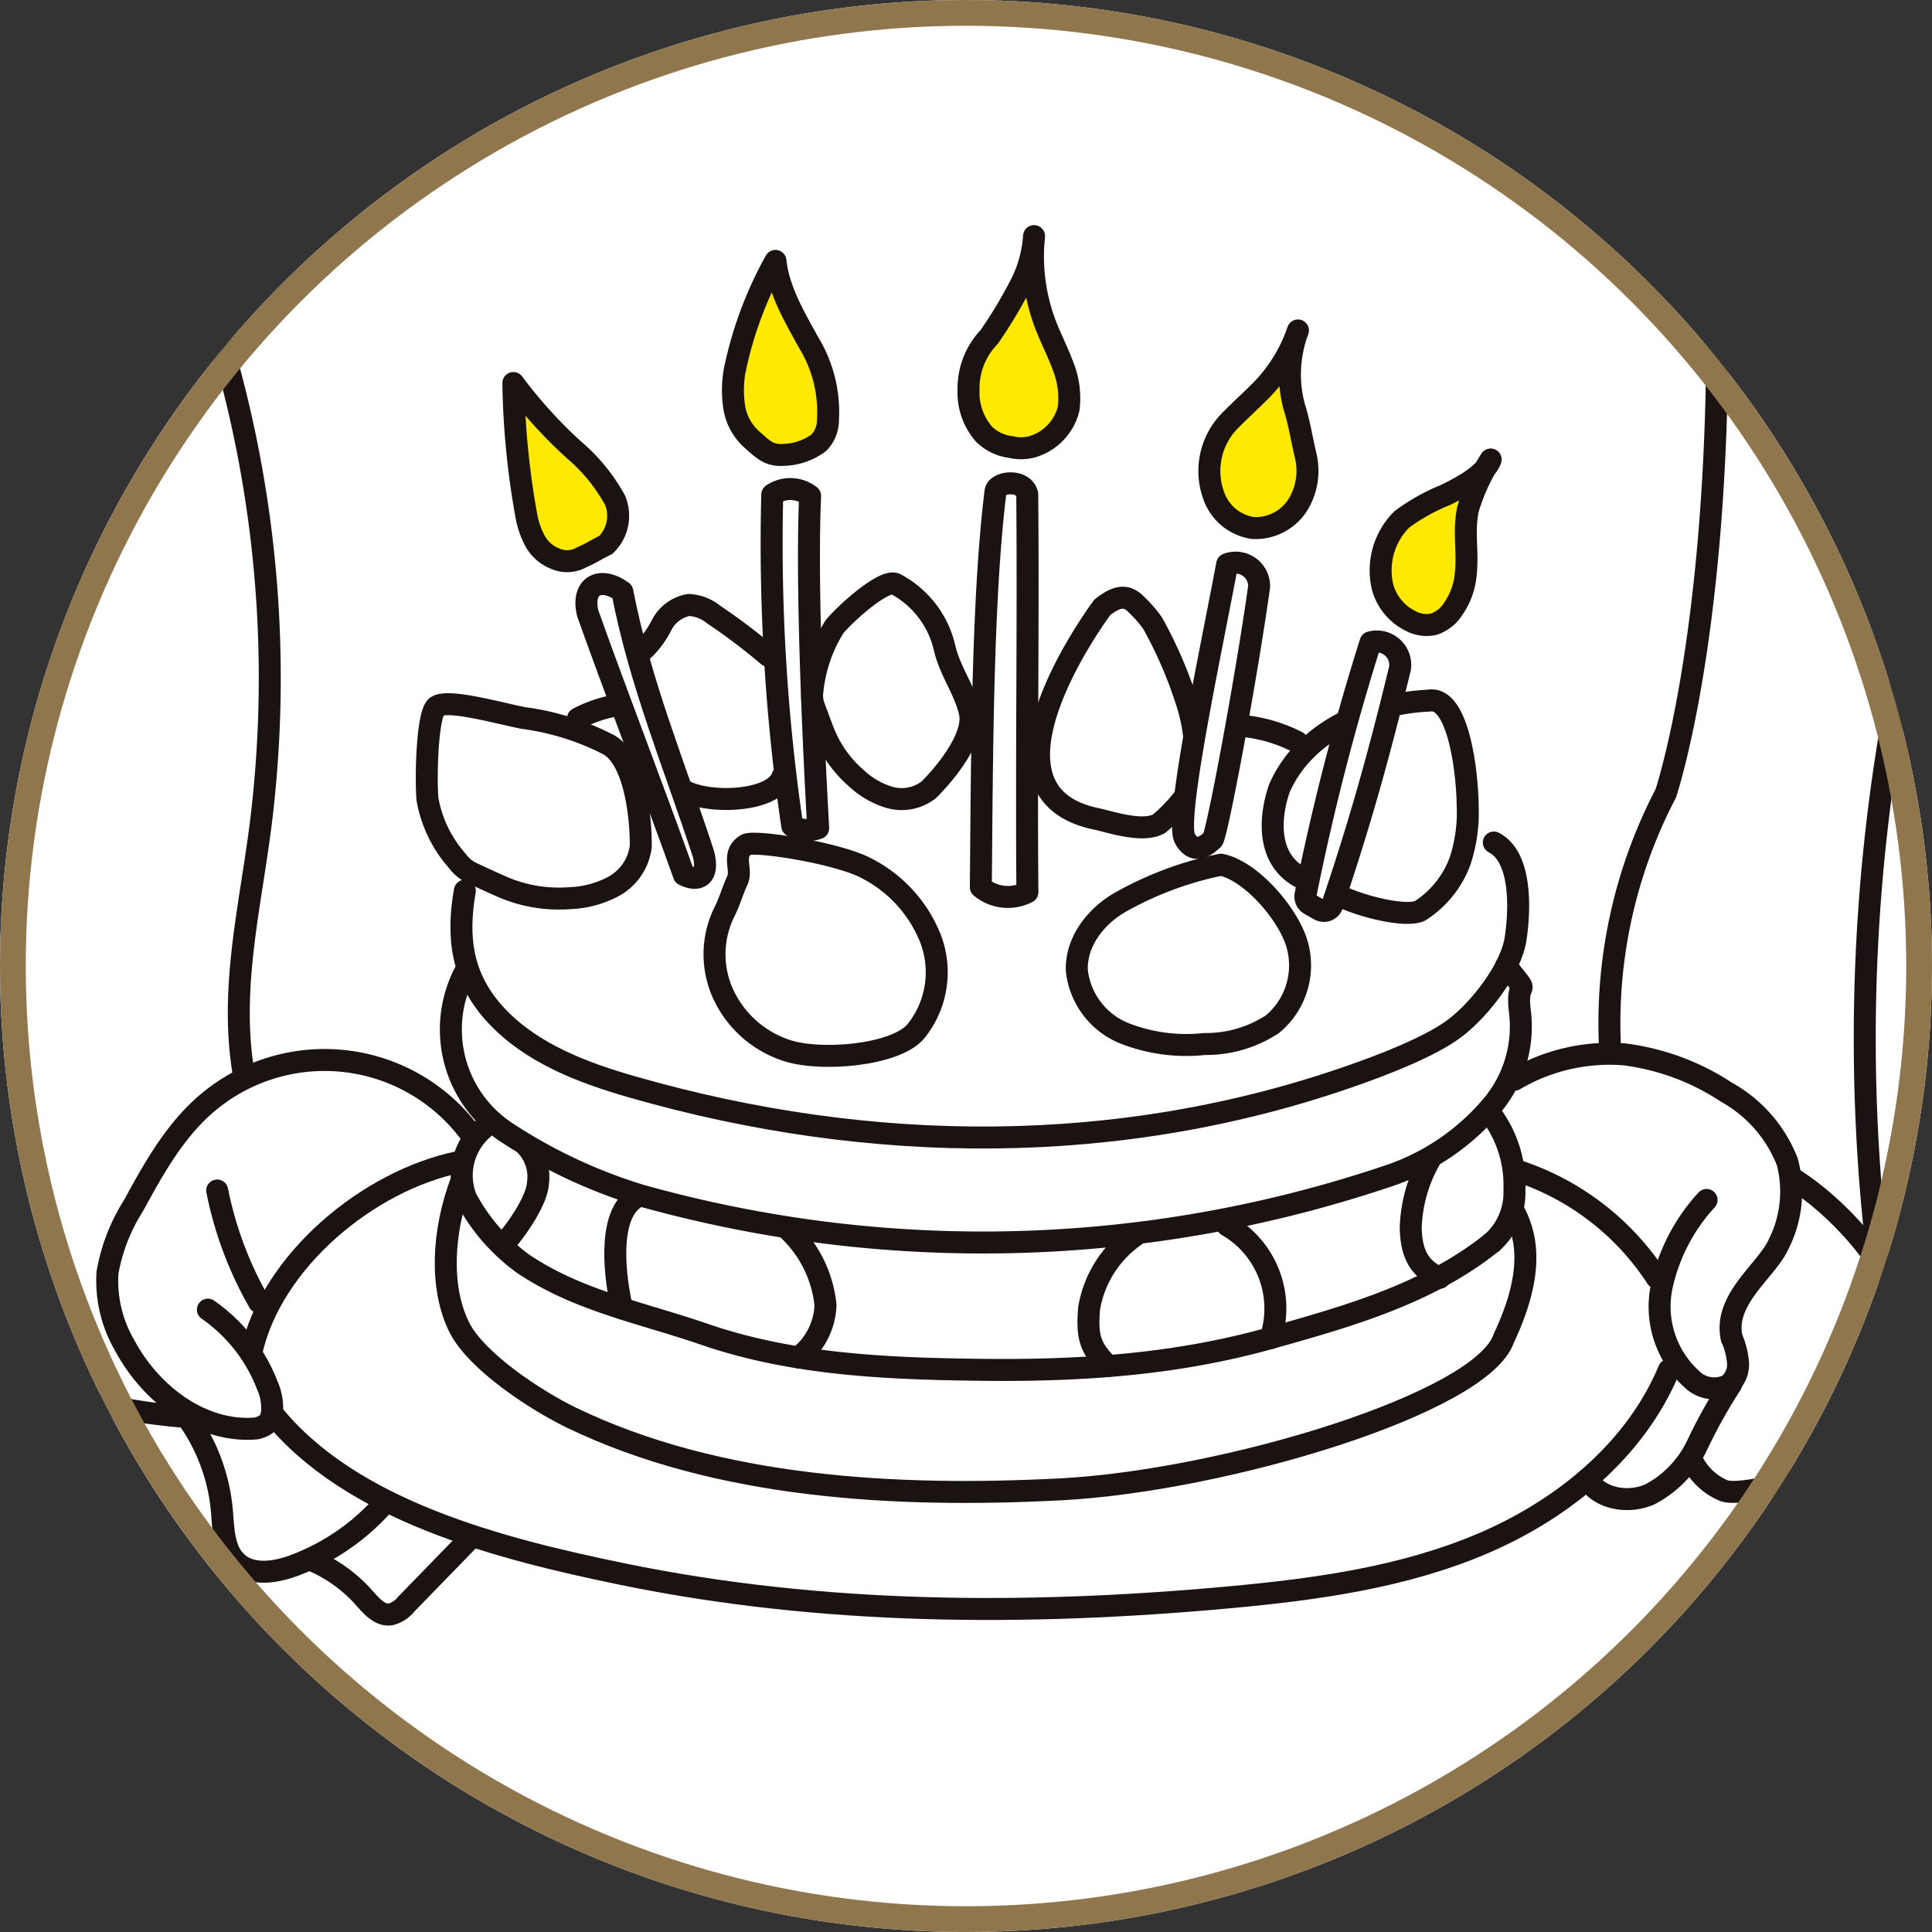 <svg xmlns="http://www.w3.org/2000/svg" xmlns:xlink="http://www.w3.org/1999/xlink" width="150" height="150" viewBox="0 0 150 150">
  <rect x="0" y="0" width="150" height="150" fill="#333333" stroke="none"/>
  <defs>
    <clipPath id="clip-path">
      <rect id="長方形_3181" data-name="長方形 3181" width="150" height="150" fill="none"/>
    </clipPath>
    <clipPath id="clip-path-2">
      <circle id="楕円形_5" data-name="楕円形 5" cx="75" cy="75" r="75" fill="none"/>
    </clipPath>
  </defs>
  <g id="birthday" transform="translate(-27 -727)">
    <g id="グループ_925" data-name="グループ 925" transform="translate(27 727)">
      <g id="グループ_922" data-name="グループ 922">
        <g id="グループ_921" data-name="グループ 921" clip-path="url(#clip-path)">
          <path id="パス_703" data-name="パス 703" d="M75,150a75,75,0,1,1,75-75,75,75,0,0,1-75,75" fill="#fff"/>
        </g>
      </g>
      <g id="グループ_924" data-name="グループ 924">
        <g id="グループ_923" data-name="グループ 923" clip-path="url(#clip-path-2)">
          <path id="パス_704" data-name="パス 704" d="M38.176,72.968c-.619,3.578-.289,6.784,2.47,9.717s6.7,4.419,10.572,5.528c18.443,5.291,37.871,5.449,55.968-.93,2.274-.8,5.91-2.182,7.838-3.629s4.368-4.568,4.733-6.951.454-6.375-1.69-7.478" transform="translate(-2.087 -3.811)" fill="none" stroke="#1a1311" stroke-linecap="round" stroke-linejoin="round" stroke-width="1.706"/>
          <path id="パス_705" data-name="パス 705" d="M38.312,79.535a9.562,9.562,0,0,0,2.968,12.7,40.433,40.433,0,0,0,10.5,4.948,98.443,98.443,0,0,0,57.861-1.45,17.982,17.982,0,0,0,8.24-5.527,9.541,9.541,0,0,0,2.156-7.367c-.334-2.78,1.05-.814-1.064-3.468" transform="translate(-2.039 -4.37)" fill="none" stroke="#1a1311" stroke-linecap="round" stroke-linejoin="round" stroke-width="1.706"/>
          <path id="パス_706" data-name="パス 706" d="M43.147,94.164a3.524,3.524,0,0,1,.888,2.929c-.068,1.3-1.77,3.78-2.69,4.708" transform="translate(-2.276 -5.185)" fill="none" stroke="#1a1311" stroke-linecap="round" stroke-linejoin="round" stroke-width="1.706"/>
          <path id="パス_707" data-name="パス 707" d="M39.584,92.751a4.792,4.792,0,0,0-1.311,5.375,14.911,14.911,0,0,0,4.468,5.126c4.25,2.851,9.176,3.776,14.015,5.442,6.832,2.352,14.057,2.672,21.281,2.763,7.739.1,15.253-.369,22.7-2.462,6.09-1.71,12.259-3.459,17.192-7.418" transform="translate(-2.087 -5.107)" fill="none" stroke="#1a1311" stroke-linecap="round" stroke-linejoin="round" stroke-width="1.706"/>
          <path id="パス_708" data-name="パス 708" d="M122.588,91.669a9.168,9.168,0,0,1,1.741,5.734,5.2,5.2,0,0,1-1.733,4.115" transform="translate(-6.75 -5.047)" fill="none" stroke="#1a1311" stroke-linecap="round" stroke-linejoin="round" stroke-width="1.706"/>
          <path id="パス_709" data-name="パス 709" d="M117.382,95.31a11.481,11.481,0,0,0-1.473,5.271c.044,1.843.557,3.132,2.242,3.877" transform="translate(-6.382 -5.248)" fill="none" stroke="#1a1311" stroke-linecap="round" stroke-linejoin="round" stroke-width="1.706"/>
          <path id="パス_710" data-name="パス 710" d="M100.841,100.691a7.432,7.432,0,0,1,3.366,8.742" transform="translate(-5.552 -5.544)" fill="none" stroke="#1a1311" stroke-linecap="round" stroke-linejoin="round" stroke-width="1.706"/>
          <path id="パス_711" data-name="パス 711" d="M93.029,101.547a8.6,8.6,0,0,0-3.546,5.622c-.164,2.074-.007,3.041,1.494,4.482" transform="translate(-4.924 -5.591)" fill="none" stroke="#1a1311" stroke-linecap="round" stroke-linejoin="round" stroke-width="1.706"/>
          <path id="パス_712" data-name="パス 712" d="M64.584,100.865a9.365,9.365,0,0,1,3.063,6,5.371,5.371,0,0,1-2.09,4.077" transform="translate(-3.556 -5.553)" fill="none" stroke="#1a1311" stroke-linecap="round" stroke-linejoin="round" stroke-width="1.706"/>
          <path id="パス_713" data-name="パス 713" d="M52.086,98.439c-2.216,1.446-1.527,6.359-1.01,8.572" transform="translate(-2.783 -5.42)" fill="none" stroke="#1a1311" stroke-linecap="round" stroke-linejoin="round" stroke-width="1.706"/>
          <path id="パス_714" data-name="パス 714" d="M37.855,96.987c-1.525,4.021-1.688,8.378-.179,11.407,1.327,2.661,6.023,5.719,8.7,7.011,11.413,5.512,25.325,6.224,37.982,5.567,12.692-.659,32.758-6.7,34.418-11.746,2.528-5.349,1.685-8.178.718-9.946" transform="translate(-2.016 -5.34)" fill="none" stroke="#1a1311" stroke-linecap="round" stroke-linejoin="round" stroke-width="1.706"/>
          <path id="パス_715" data-name="パス 715" d="M16.626,106.477a12.713,12.713,0,0,1,4.614,5.883,4.343,4.343,0,0,1,.361,2.135c-.1.723-.484,1.012-1.19,1.2-4.258.387-8.229-2.669-10.245-6.44a9.956,9.956,0,0,1-1.337-5.649,14.239,14.239,0,0,1,1.995-5.163c1.519-2.779,3.082-5.616,5.437-7.735a14.078,14.078,0,0,1,20.645,1.967" transform="translate(-0.484 -4.795)" fill="none" stroke="#1a1311" stroke-linecap="round" stroke-linejoin="round" stroke-width="1.706"/>
          <path id="パス_716" data-name="パス 716" d="M20.669,110.2c1.571-7.043,9.043-13.28,16.112-14.731" transform="translate(-1.138 -5.257)" fill="none" stroke="#1a1311" stroke-linecap="round" stroke-linejoin="round" stroke-width="1.706"/>
          <path id="パス_717" data-name="パス 717" d="M17.846,97.818A28.594,28.594,0,0,0,21.1,106.5" transform="translate(-0.983 -5.386)" fill="none" stroke="#1a1311" stroke-linecap="round" stroke-linejoin="round" stroke-width="1.706"/>
          <path id="パス_718" data-name="パス 718" d="M15.442,116.561a14.59,14.59,0,0,1,2.635,7.146c.126,1.427.116,3.049,1.169,4.021,1.145,1.055,2.966.78,4.427.239a17.352,17.352,0,0,0,6.8-4.592" transform="translate(-0.85 -6.418)" fill="none" stroke="#1a1311" stroke-linecap="round" stroke-linejoin="round" stroke-width="1.706"/>
          <path id="パス_719" data-name="パス 719" d="M25.537,128.064a11.369,11.369,0,0,1,4.153,2.963c.558.63,1.216,1.4,2.048,1.272a2.31,2.31,0,0,0,1.215-.8l4.956-5.1" transform="translate(-1.406 -6.959)" fill="none" stroke="#1a1311" stroke-linecap="round" stroke-linejoin="round" stroke-width="1.706"/>
          <path id="パス_720" data-name="パス 720" d="M22.349,115.9c6.086,7.6,17.707,10.553,27.246,12.516,15.424,3.174,31.356,3.238,47.037,1.8,6.723-.618,13.521-1.537,19.73-4.188s11.844-7.242,14.445-13.472" transform="translate(-1.231 -6.197)" fill="none" stroke="#1a1311" stroke-linecap="round" stroke-linejoin="round" stroke-width="1.706"/>
          <path id="パス_721" data-name="パス 721" d="M140.007,98.592a14.414,14.414,0,0,0-3.507,6.827,7.6,7.6,0,0,0,2.32,7.05,2.487,2.487,0,0,0,2.879.494,2.047,2.047,0,0,0,.749-1.742,6.053,6.053,0,0,0-.486-1.906" transform="translate(-7.509 -5.428)" fill="none" stroke="#1a1311" stroke-linecap="round" stroke-linejoin="round" stroke-width="1.706"/>
          <path id="パス_722" data-name="パス 722" d="M124.438,88.594A14.525,14.525,0,0,1,133,86.631a18.65,18.65,0,0,1,7.913,2.945,10.575,10.575,0,0,1,4.711,5.415,9.071,9.071,0,0,1-.721,6.453c-.943,2-4.277,4.233-3.6,7.208" transform="translate(-6.851 -4.766)" fill="none" stroke="#1a1311" stroke-linecap="round" stroke-linejoin="round" stroke-width="1.706"/>
          <path id="パス_723" data-name="パス 723" d="M124.525,96.147A20.457,20.457,0,0,1,135.48,104.5" transform="translate(-6.856 -5.294)" fill="none" stroke="#1a1311" stroke-linecap="round" stroke-linejoin="round" stroke-width="1.706"/>
          <path id="パス_724" data-name="パス 724" d="M130.43,121.1c.926,1.552,3.158,1.915,4.815,1.2a8.371,8.371,0,0,0,3.7-3.83,40.331,40.331,0,0,1,2.637-4.73" transform="translate(-7.181 -6.262)" fill="none" stroke="#1a1311" stroke-linecap="round" stroke-linejoin="round" stroke-width="1.706"/>
          <path id="パス_725" data-name="パス 725" d="M139,119.954a4.8,4.8,0,0,0,2.461,2.37c1.073.452,5.121-.615,6.22-1" transform="translate(-7.653 -6.604)" fill="none" stroke="#1a1311" stroke-linecap="round" stroke-linejoin="round" stroke-width="1.706"/>
          <path id="パス_726" data-name="パス 726" d="M147.13,96.715c3.745,2.319,7.72,6.792,8.95,11.022" transform="translate(-8.101 -5.325)" fill="none" stroke="#1a1311" stroke-linecap="round" stroke-linejoin="round" stroke-width="1.706"/>
          <path id="パス_727" data-name="パス 727" d="M132.292,83.026A38.51,38.51,0,0,1,136.607,63.1s4.018-11.8,4-35.945" transform="translate(-7.28 -1.495)" fill="none" stroke="#1a1311" stroke-linecap="round" stroke-linejoin="round" stroke-width="1.706"/>
          <path id="パス_728" data-name="パス 728" d="M155.813,56.556a143.592,143.592,0,0,0-1.6,44.082" transform="translate(-8.437 -3.114)" fill="none" stroke="#1a1311" stroke-linecap="round" stroke-linejoin="round" stroke-width="1.706"/>
          <path id="パス_729" data-name="パス 729" d="M15.91,21.356A92.066,92.066,0,0,1,21.2,64.487c-.813,6.885-2.576,13.379-1.379,20.208" transform="translate(-0.876 -1.176)" fill="none" stroke="#1a1311" stroke-linecap="round" stroke-linejoin="round" stroke-width="1.706"/>
          <path id="パス_730" data-name="パス 730" d="M2.714,113.853a49.559,49.559,0,0,0,11.554,2.4" transform="translate(-0.149 -6.269)" fill="none" stroke="#1a1311" stroke-linecap="round" stroke-linejoin="round" stroke-width="1.706"/>
          <path id="パス_731" data-name="パス 731" d="M64.2,85.337c2.518.906,8.432.479,10.112-1.414a7.3,7.3,0,0,0,1.2-7.141,10.457,10.457,0,0,0-4.955-5.527c-2.222-1.214-8.7-2.216-9.379-1.861-1.2.712-.293,1.909-.692,2.767s-.574,1.593-1,2.438a7.426,7.426,0,0,0-.123,6.357A8.236,8.236,0,0,0,64.2,85.337Z" transform="translate(-3.233 -3.817)" fill="none" stroke="#1a1311" stroke-linecap="round" stroke-linejoin="round" stroke-width="1.706"/>
          <path id="パス_732" data-name="パス 732" d="M99.673,71.048c2.323.484,5.1,3.72,5.84,5.972a5.927,5.927,0,0,1-1.853,6.411A9.387,9.387,0,0,1,98.4,84.968a13.194,13.194,0,0,1-6.268-.844,5.956,5.956,0,0,1-3.654-4.849c-.1-2.266,1.532-4.323,3.527-5.4A26.624,26.624,0,0,1,99.673,71.048Z" transform="translate(-4.871 -3.912)" fill="none" stroke="#1a1311" stroke-linecap="round" stroke-linejoin="round" stroke-width="1.706"/>
          <path id="パス_733" data-name="パス 733" d="M109.02,72.25c1.082.947,5.694,2.258,6.989,1.633a7.771,7.771,0,0,0,3.1-3.84,11.982,11.982,0,0,0,.6-4.247c-.018-2.618-.715-8.635-3.012-8.232-4.471.21-9.587,2.238-11.591,6.77,0,0-2.1,5.318,2,7.14" transform="translate(-5.757 -3.168)" fill="none" stroke="#1a1311" stroke-linecap="round" stroke-linejoin="round" stroke-width="1.706"/>
          <path id="パス_734" data-name="パス 734" d="M109.345,73.16c2.142-6.324,3.658-11.758,5.261-18.4a1.822,1.822,0,0,0-2.293-1.988,187.115,187.115,0,0,0-5.048,19.618.7.7,0,0,0,.341.727l.747.421a.691.691,0,0,0,.991-.381" transform="translate(-5.905 -2.902)" fill="#fff"/>
          <path id="パス_735" data-name="パス 735" d="M109.345,73.16c2.142-6.324,3.658-11.758,5.261-18.4a1.822,1.822,0,0,0-2.293-1.988,187.115,187.115,0,0,0-5.048,19.618.7.7,0,0,0,.341.727l.747.421A.691.691,0,0,0,109.345,73.16Z" transform="translate(-5.905 -2.902)" fill="none" stroke="#1a1311" stroke-linecap="round" stroke-linejoin="round" stroke-width="1.706"/>
          <path id="パス_736" data-name="パス 736" d="M67.013,66.512c.029.269-1.019-16.927-.625-25.8a2.494,2.494,0,0,0-2.939-.1A150.758,150.758,0,0,0,65,66.331,2.347,2.347,0,0,0,67.013,66.512Z" transform="translate(-3.491 -2.212)" fill="none" stroke="#1a1311" stroke-linecap="round" stroke-linejoin="round" stroke-width="1.706"/>
          <path id="パス_737" data-name="パス 737" d="M47.488,58.967a10.089,10.089,0,0,1,5.381-1.141" transform="translate(-2.615 -3.183)" fill="none" stroke="#1a1311" stroke-linecap="round" stroke-linejoin="round" stroke-width="1.706"/>
          <path id="パス_738" data-name="パス 738" d="M52.611,53.419a7.129,7.129,0,0,0,1.653-2.149,2.951,2.951,0,0,1,2.112-1.564,3.311,3.311,0,0,1,1.93.746,47.012,47.012,0,0,1,4.217,3.186" transform="translate(-2.897 -2.737)" fill="none" stroke="#1a1311" stroke-linecap="round" stroke-linejoin="round" stroke-width="1.706"/>
          <path id="パス_739" data-name="パス 739" d="M55.824,64.656c1.552,1.32,7.266,1.281,8-.846" transform="translate(-3.074 -3.513)" fill="none" stroke="#1a1311" stroke-linecap="round" stroke-linejoin="round" stroke-width="1.706"/>
          <path id="パス_740" data-name="パス 740" d="M80.513,57.665c.359-.5,1.641-1.854,2-2.355" transform="translate(-4.433 -3.045)" fill="none" stroke="#1a1311" stroke-linecap="round" stroke-linejoin="round" stroke-width="1.706"/>
          <path id="パス_741" data-name="パス 741" d="M41.336,72.208a11.072,11.072,0,0,0,4.812.713,7.813,7.813,0,0,0,3.344-.875A4.11,4.11,0,0,0,51.681,68.9c.014-2.333-.46-6.687-2.465-7.879a20.222,20.222,0,0,0-6.641-2.089c-1.9-.364-5.817-1.5-6.733-.9-.726.475-.869,5.261-.726,7.187a9.8,9.8,0,0,0,2.314,4.8,3.058,3.058,0,0,0,.969.862C38.79,71.073,40.925,72.063,41.336,72.208Z" transform="translate(-1.931 -3.186)" fill="none" stroke="#1a1311" stroke-linecap="round" stroke-linejoin="round" stroke-width="1.706"/>
          <path id="パス_742" data-name="パス 742" d="M67.767,59.828a9.2,9.2,0,0,0,2.406,3.243,6.477,6.477,0,0,0,2.476,1.45,3.414,3.414,0,0,0,3.132-.561c1.378-1.361,3.655-4.195,3.178-6.071s-1.541-3.136-1.966-5.026A7.527,7.527,0,0,0,73.2,47.981c-.85-.4-3.674,2.077-4.719,3.292a11.461,11.461,0,0,0-1.725,4.978,2.524,2.524,0,0,0,.062,1.074C66.939,57.668,67.61,59.5,67.767,59.828Z" transform="translate(-3.674 -2.639)" fill="none" stroke="#1a1311" stroke-linecap="round" stroke-linejoin="round" stroke-width="1.706"/>
          <path id="パス_743" data-name="パス 743" d="M89.823,66.282c1.033.213,3.58,1.106,4.87.375A13.021,13.021,0,0,0,96.955,64.2a3.9,3.9,0,0,0,.466-1.434,13.247,13.247,0,0,0-.532-5.393,33.306,33.306,0,0,0-2.679-6.25,8.757,8.757,0,0,0-1.234-1.43c-.776-.851-1.527-.744-2.687.158C90.289,49.854,79.547,64.163,89.823,66.282Z" transform="translate(-4.701 -2.704)" fill="none" stroke="#1a1311" stroke-linecap="round" stroke-linejoin="round" stroke-width="1.706"/>
          <path id="パス_744" data-name="パス 744" d="M50.971,48.575c1.361,7.077,4.061,13.522,6.3,20.372.459,1.783-.42,2.175-1.519,1.62-2.139-6.031-5.329-14.284-7.469-20.314C47.775,48.135,49.229,47.328,50.971,48.575Z" transform="translate(-2.653 -2.642)" fill="#fff"/>
          <path id="パス_745" data-name="パス 745" d="M50.971,48.575c1.361,7.077,4.061,13.522,6.3,20.372.459,1.783-.42,2.175-1.519,1.62-2.139-6.031-5.329-14.284-7.469-20.314C47.775,48.135,49.229,47.328,50.971,48.575Z" transform="translate(-2.653 -2.642)" fill="none" stroke="#1a1311" stroke-linecap="round" stroke-linejoin="round" stroke-width="1.706"/>
          <path id="パス_746" data-name="パス 746" d="M80.589,71.064c.089-10.278.117-22.473,1.136-30.691.064-.793,2.181-1.03,2.467.18.089,10.189-.077,20.71.012,30.9a3.279,3.279,0,0,1-3.615-.387" transform="translate(-4.437 -2.186)" fill="#fff"/>
          <path id="パス_747" data-name="パス 747" d="M80.589,71.064c.089-10.278.117-22.473,1.136-30.691.064-.793,2.181-1.03,2.467.18.089,10.189-.077,20.71.012,30.9A3.279,3.279,0,0,1,80.589,71.064Z" transform="translate(-4.437 -2.186)" fill="none" stroke="#1a1311" stroke-linecap="round" stroke-linejoin="round" stroke-width="1.706"/>
          <path id="パス_748" data-name="パス 748" d="M45.411,45.1a2.279,2.279,0,0,0,2.059-.09c.73-.314,1.167-.623,1.884-.967a3.15,3.15,0,0,0,.725-3.465,13.853,13.853,0,0,0-3.2-3.922,36.326,36.326,0,0,1-4.7-5.185,62.6,62.6,0,0,0,1.012,10.319,6.657,6.657,0,0,0,.681,1.964A3.067,3.067,0,0,0,45.411,45.1" transform="translate(-2.322 -1.733)" fill="#ffe900"/>
          <path id="パス_749" data-name="パス 749" d="M45.411,45.1a2.279,2.279,0,0,0,2.059-.09c.73-.314,1.167-.623,1.884-.967a3.15,3.15,0,0,0,.725-3.465,13.853,13.853,0,0,0-3.2-3.922,36.326,36.326,0,0,1-4.7-5.185,62.6,62.6,0,0,0,1.012,10.319,6.657,6.657,0,0,0,.681,1.964A3.067,3.067,0,0,0,45.411,45.1Z" transform="translate(-2.322 -1.733)" fill="none" stroke="#1a1311" stroke-linecap="round" stroke-linejoin="round" stroke-width="1.706"/>
          <path id="パス_750" data-name="パス 750" d="M63.522,21.436a29.872,29.872,0,0,0-3.18,8.589,8.91,8.91,0,0,0-.019,2.785,4.253,4.253,0,0,0,1.325,2.459c.844.736,1.339,1.314,2.5,1.227a4.829,4.829,0,0,0,2.726-.927,2.523,2.523,0,0,0,.725-1.8,10.334,10.334,0,0,0-1.51-6.009c-1.107-2.02-2.323-4.068-2.563-6.322" transform="translate(-3.316 -1.18)" fill="#ffe900"/>
          <path id="パス_751" data-name="パス 751" d="M63.522,21.436a29.872,29.872,0,0,0-3.18,8.589,8.91,8.91,0,0,0-.019,2.785,4.253,4.253,0,0,0,1.325,2.459c.844.736,1.339,1.314,2.5,1.227a4.829,4.829,0,0,0,2.726-.927,2.523,2.523,0,0,0,.725-1.8,10.334,10.334,0,0,0-1.51-6.009C64.977,25.737,63.762,23.69,63.522,21.436Z" transform="translate(-3.316 -1.18)" fill="none" stroke="#1a1311" stroke-linecap="round" stroke-linejoin="round" stroke-width="1.706"/>
          <path id="パス_752" data-name="パス 752" d="M80.784,34.78a3.61,3.61,0,0,0,2.112,1,3.292,3.292,0,0,0,1.633-.026A4.1,4.1,0,0,0,87.349,32.8a6.69,6.69,0,0,0-.461-3.381c-.388-1.055-.912-2.057-1.316-3.106a14.874,14.874,0,0,1-.906-6.912,9.69,9.69,0,0,1-.933,3.548,35.754,35.754,0,0,1-2.555,4.285,5.77,5.77,0,0,0-1.6,4.111,4.921,4.921,0,0,0,1.2,3.432" transform="translate(-4.382 -1.068)" fill="#ffe900"/>
          <path id="パス_753" data-name="パス 753" d="M80.784,34.78a3.61,3.61,0,0,0,2.112,1,3.292,3.292,0,0,0,1.633-.026A4.1,4.1,0,0,0,87.349,32.8a6.69,6.69,0,0,0-.461-3.381c-.388-1.055-.912-2.057-1.316-3.106a14.874,14.874,0,0,1-.906-6.912,9.69,9.69,0,0,1-.933,3.548,35.754,35.754,0,0,1-2.555,4.285,5.77,5.77,0,0,0-1.6,4.111A4.921,4.921,0,0,0,80.784,34.78Z" transform="translate(-4.382 -1.068)" fill="none" stroke="#1a1311" stroke-linecap="round" stroke-linejoin="round" stroke-width="1.706"/>
          <path id="パス_754" data-name="パス 754" d="M99.735,40.06a3.794,3.794,0,0,0,3.031,2.432,3.9,3.9,0,0,0,3.444-1.761,5.029,5.029,0,0,0,.621-3.9c-.3-1.267-.488-2.549-.887-3.786a9.66,9.66,0,0,1,.3-5.894,12.277,12.277,0,0,1-2.739,4.523c-.856.878-1.638,1.566-2.5,2.44a5.57,5.57,0,0,0-1.268,5.941" transform="translate(-5.47 -1.495)" fill="#ffe900"/>
          <path id="パス_755" data-name="パス 755" d="M99.735,40.06a3.794,3.794,0,0,0,3.031,2.432,3.9,3.9,0,0,0,3.444-1.761,5.029,5.029,0,0,0,.621-3.9c-.3-1.267-.488-2.549-.887-3.786a9.66,9.66,0,0,1,.3-5.894,12.277,12.277,0,0,1-2.739,4.523c-.856.878-1.638,1.566-2.5,2.44A5.57,5.57,0,0,0,99.735,40.06Z" transform="translate(-5.47 -1.495)" fill="none" stroke="#1a1311" stroke-linecap="round" stroke-linejoin="round" stroke-width="1.706"/>
          <path id="パス_756" data-name="パス 756" d="M113.582,47.623a4.169,4.169,0,0,0,2.193,2.673,2.612,2.612,0,0,0,1.781.249,2.846,2.846,0,0,0,1.519-1.2,5.52,5.52,0,0,0,.94-2.419c.258-1.944-.17-3.343.192-5.271a15.233,15.233,0,0,1,1.773-3.9c-.452,1.223-2.339,2.17-3.5,2.753a15.144,15.144,0,0,0-3.4,1.9,5.587,5.587,0,0,0-1.49,5.213" transform="translate(-6.246 -2.079)" fill="#ffe900"/>
          <path id="パス_757" data-name="パス 757" d="M113.582,47.623a4.169,4.169,0,0,0,2.193,2.673,2.612,2.612,0,0,0,1.781.249,2.846,2.846,0,0,0,1.519-1.2,5.52,5.52,0,0,0,.94-2.419c.258-1.944-.17-3.343.192-5.271a15.233,15.233,0,0,1,1.773-3.9c-.452,1.223-2.339,2.17-3.5,2.753a15.144,15.144,0,0,0-3.4,1.9A5.587,5.587,0,0,0,113.582,47.623Z" transform="translate(-6.246 -2.079)" fill="none" stroke="#1a1311" stroke-linecap="round" stroke-linejoin="round" stroke-width="1.706"/>
          <path id="パス_758" data-name="パス 758" d="M106.31,60.885a11.934,11.934,0,0,0-4.689-1.278" transform="translate(-5.595 -3.282)" fill="none" stroke="#1a1311" stroke-linecap="round" stroke-linejoin="round" stroke-width="1.706"/>
          <path id="パス_759" data-name="パス 759" d="M97.348,67.65c-.808-1.414,1.952-14.205,3.282-21.3a1.822,1.822,0,0,1,2.478,1.753c-.98,7.043-3.277,19.346-3.613,19.634s-1.339,1.323-2.147-.091" transform="translate(-5.352 -2.545)" fill="#fff"/>
          <path id="パス_760" data-name="パス 760" d="M97.348,67.65c-.808-1.414,1.952-14.205,3.282-21.3a1.822,1.822,0,0,1,2.478,1.753c-.98,7.043-3.277,19.346-3.613,19.634S98.155,69.063,97.348,67.65Z" transform="translate(-5.352 -2.545)" fill="none" stroke="#1a1311" stroke-linecap="round" stroke-linejoin="round" stroke-width="1.706"/>
        </g>
      </g>
    </g>
    <g id="楕円形_1" data-name="楕円形 1" transform="translate(27 727)" fill="none" stroke="#90764d" stroke-width="2">
      <circle cx="75" cy="75" r="75" stroke="none"/>
      <circle cx="75" cy="75" r="74" fill="none"/>
    </g>
  </g>
</svg>
